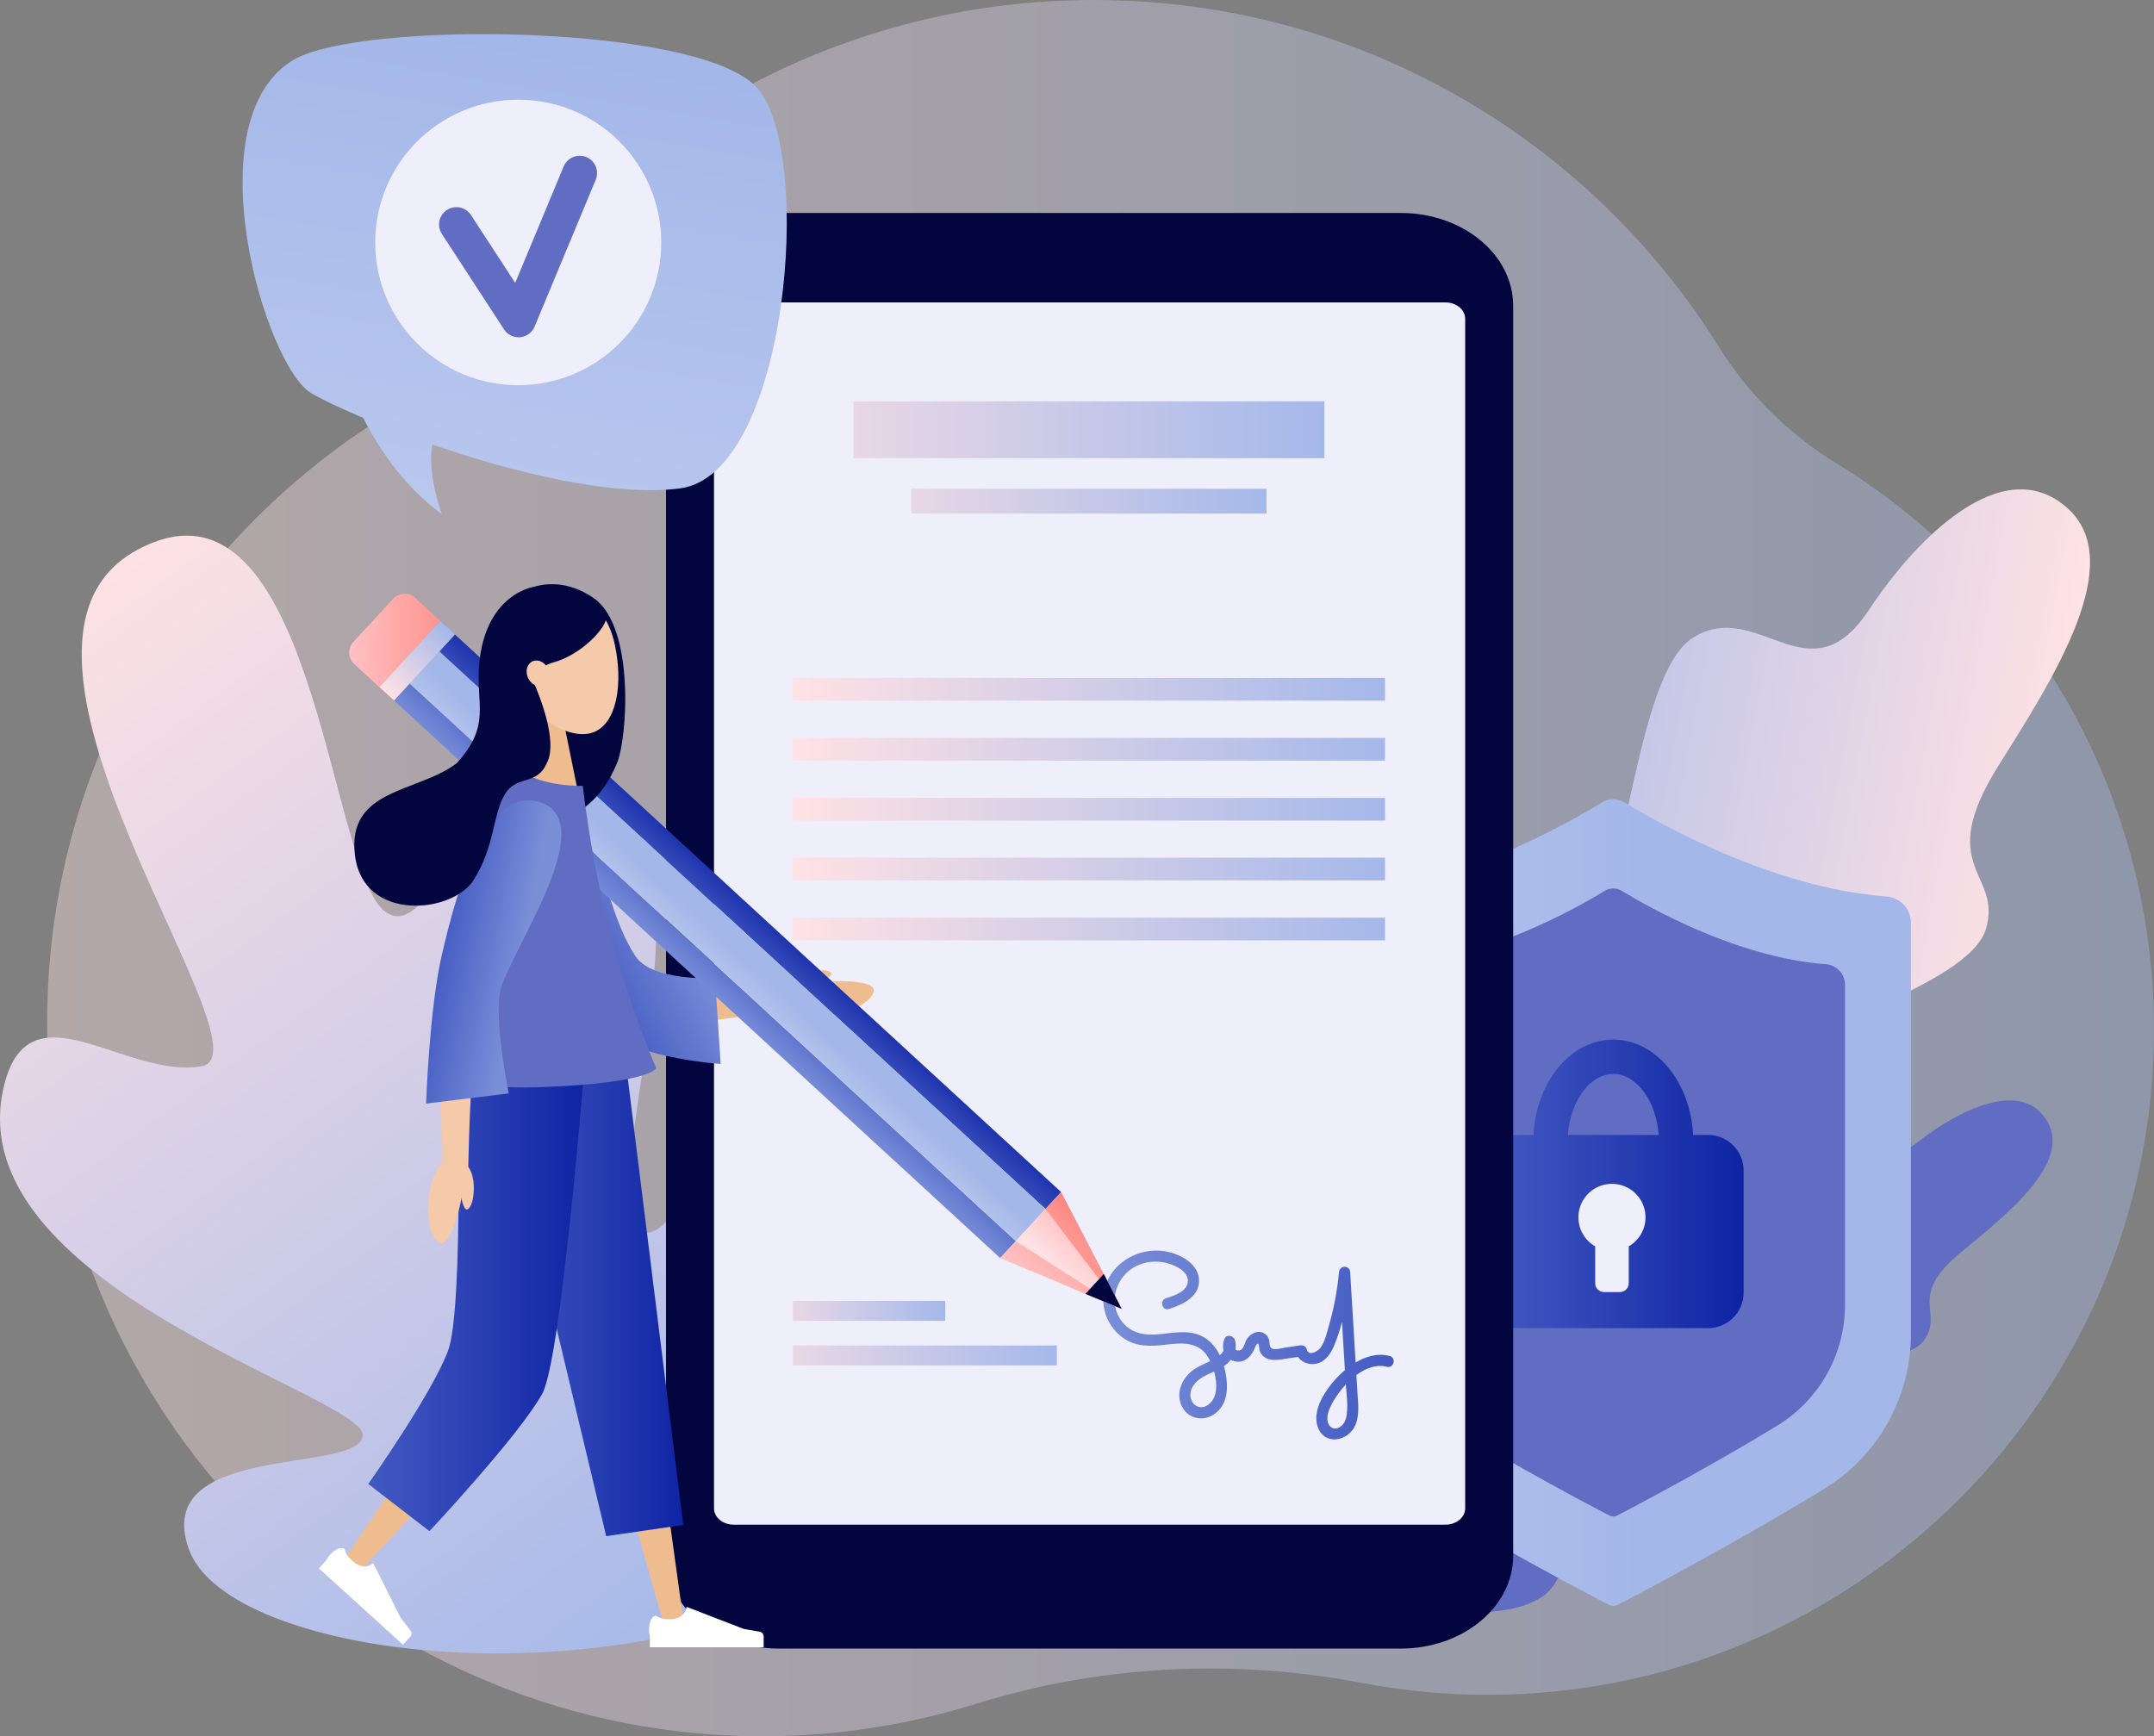 <svg width="392" height="316" viewBox="0 0 392 316" fill="none" xmlns="http://www.w3.org/2000/svg">
<rect x="0" y="0" width="392" height="316" fill="#808080" stroke="none"/>
<g clip-path="url(#clip0_4907_14967)">
<path opacity="0.4" d="M334.178 84.298C325.52 79.001 318.215 71.767 312.841 63.167C289.222 25.247 247.104 0 199.078 0C153.801 0 113.777 22.441 89.552 56.788C84.001 64.628 76.968 71.309 68.85 76.457C32.01 99.907 7.784 141.354 8.602 188.391C9.841 259.559 68.668 316.659 139.969 315.995C152.71 315.885 165.367 313.907 177.532 310.123C200.305 303.03 224.455 301.822 247.886 306.299C255.438 307.738 263.109 308.46 270.796 308.455C337.864 308.447 392.382 253.687 391.995 186.736C391.747 143.406 368.677 105.47 334.178 84.298Z" fill="url(#paint0_linear_4907_14967)"/>
<path d="M257.478 292.269C263.526 293.677 275.035 294.583 280.838 290.466C286.195 286.666 283.997 278.311 288.366 274.286C292.734 270.261 308.878 272.541 315.061 268.307C322.393 263.286 313.54 253.199 320.408 250.429C327.276 247.66 346.523 249.097 350.174 243.908C353.824 238.719 346.891 236.097 356.99 227.81C365.541 220.794 376.905 211.646 372.603 204.137C368.019 196.134 356.261 202.177 349.155 207.754C340.002 214.939 338.411 202.772 330.492 204.633C323.332 206.316 315.329 228.202 309.373 230.771C303.416 233.34 296.508 226.782 287.665 231.849C278.822 236.916 282.646 251.941 277.383 256.301C272.12 260.661 264.331 255.007 256.821 261.18C249.311 267.354 257.478 292.269 257.478 292.269Z" fill="#606DC2"/>
<path d="M237.231 297.679C247.815 296.692 266.972 291.941 274.155 282.126C280.785 273.063 272.688 260.695 277.593 251.803C282.497 242.91 309.928 237.884 317.661 227.672C326.833 215.562 306.999 203.981 316.639 195.774C326.279 187.567 358.29 179.494 361.398 169.103C364.506 158.712 351.833 158.205 363.725 139.301C373.794 123.294 387.269 102.307 376.216 92.449C364.437 81.943 348.636 98.104 340.133 110.993C329.18 127.596 319.997 108.717 308.158 116.017C297.454 122.618 296.341 162.455 288.07 169.842C279.798 177.229 265.03 170.321 253.432 183.318C241.834 196.316 256.187 218.631 250.014 228.551C243.841 238.471 228.133 233.504 219.297 247.583C210.46 261.662 237.231 297.679 237.231 297.679Z" fill="url(#paint1_linear_4907_14967)"/>
<path d="M291.58 146.016C285.184 149.933 264.567 161.616 243.885 163.158C242.677 163.246 241.547 163.787 240.723 164.672C239.898 165.557 239.439 166.72 239.438 167.929V242.815C239.439 248.473 240.894 254.037 243.665 258.973C246.436 263.909 250.429 268.052 255.264 271.006C271.161 280.72 288.593 289.9 292.697 292.04C292.975 292.185 293.284 292.26 293.597 292.26C293.91 292.26 294.219 292.185 294.497 292.04C298.601 289.9 316.034 280.72 331.931 271.006C336.765 268.052 340.759 263.909 343.53 258.973C346.301 254.037 347.757 248.474 347.757 242.815V167.933C347.756 166.725 347.297 165.561 346.472 164.676C345.648 163.791 344.518 163.251 343.31 163.163C322.628 161.616 302.01 149.933 295.616 146.021C295.009 145.648 294.311 145.45 293.598 145.449C292.886 145.448 292.187 145.645 291.58 146.016Z" fill="url(#paint2_linear_4907_14967)"/>
<path d="M292.025 162.145C287.045 165.194 270.993 174.29 254.89 175.494C253.95 175.563 253.071 175.984 252.429 176.673C251.787 177.362 251.429 178.267 251.429 179.208V237.509C251.429 241.914 252.561 246.246 254.719 250.089C256.876 253.933 259.986 257.159 263.75 259.458C276.127 267.021 289.699 274.169 292.895 275.835C293.112 275.948 293.353 276.007 293.597 276.007C293.842 276.007 294.083 275.948 294.299 275.835C297.494 274.169 311.067 267.021 323.444 259.458C327.208 257.158 330.318 253.932 332.475 250.089C334.633 246.246 335.766 241.914 335.766 237.509V179.208C335.765 178.268 335.409 177.363 334.768 176.674C334.127 175.986 333.249 175.564 332.31 175.494C316.207 174.29 300.154 165.194 295.175 162.145C294.702 161.854 294.156 161.699 293.6 161.699C293.044 161.699 292.498 161.854 292.025 162.145Z" fill="#606DC2"/>
<path d="M310.82 206.557H308.12C307.643 196.889 301.316 189.207 293.596 189.207C285.876 189.207 279.55 196.889 279.072 206.557H276.372C274.649 206.557 272.996 207.241 271.777 208.457C270.559 209.674 269.874 211.324 269.874 213.044V235.241C269.874 236.961 270.559 238.611 271.777 239.828C272.996 241.044 274.649 241.728 276.372 241.728H310.824C311.678 241.728 312.523 241.56 313.311 241.234C314.099 240.908 314.816 240.43 315.419 239.828C316.022 239.225 316.501 238.51 316.827 237.723C317.154 236.936 317.322 236.092 317.322 235.241V213.044C317.322 212.192 317.154 211.348 316.827 210.561C316.5 209.774 316.021 209.058 315.417 208.456C314.814 207.853 314.097 207.376 313.308 207.05C312.519 206.724 311.674 206.557 310.82 206.557ZM293.595 195.453C297.825 195.453 301.437 200.426 301.852 206.557H285.34C285.753 200.429 289.365 195.456 293.595 195.456V195.453Z" fill="url(#paint3_linear_4907_14967)"/>
<path d="M299.464 221.562C299.465 220.491 299.184 219.439 298.649 218.511C298.114 217.583 297.343 216.813 296.415 216.277C295.486 215.74 294.433 215.458 293.361 215.457C292.288 215.456 291.234 215.737 290.305 216.272C289.376 216.807 288.605 217.577 288.068 218.504C287.532 219.431 287.249 220.483 287.249 221.553C287.249 222.624 287.531 223.676 288.068 224.603C288.604 225.53 289.375 226.3 290.304 226.835V233.558C290.304 233.768 290.346 233.977 290.426 234.171C290.507 234.365 290.625 234.542 290.774 234.691C290.923 234.839 291.1 234.957 291.295 235.038C291.49 235.118 291.698 235.16 291.909 235.16H294.806C295.017 235.16 295.225 235.118 295.42 235.038C295.615 234.957 295.792 234.839 295.941 234.691C296.09 234.542 296.208 234.365 296.288 234.171C296.369 233.977 296.411 233.768 296.411 233.558V226.835C297.338 226.301 298.109 225.532 298.645 224.607C299.181 223.681 299.463 222.631 299.464 221.562Z" fill="#EEEFFA"/>
<path d="M0.779 197.411C-8.383 233.864 66.347 254.047 66.016 261.226C65.686 268.405 27.275 262.293 34.393 282.013C40.988 300.284 100.894 309.404 145.543 290.365C146.839 289.814 179.837 236.758 158.058 204.306C136.278 171.853 127.589 226.109 117.03 224.344C106.47 222.579 131.956 156.464 110.797 141.427C88.873 125.846 80.32 173.614 70.059 165.9C60.34 158.587 57.423 90.216 29.675 98.128C28.608 98.436 27.566 98.826 26.559 99.294H26.546C25.98 99.555 25.404 99.846 24.818 100.168C-7.491 117.91 50.471 191.778 36.622 194.072C22.773 196.367 5.423 178.939 0.779 197.411Z" fill="url(#paint4_linear_4907_14967)"/>
<path d="M254.929 38.762H141.656C130.361 38.762 121.205 46.325 121.205 55.654V283.147C121.205 292.476 130.361 300.039 141.656 300.039H254.929C266.224 300.039 275.38 292.476 275.38 283.147V55.649C275.38 46.32 266.224 38.762 254.929 38.762Z" fill="#03053E"/>
<path d="M266.645 58.014V274.519C266.645 276.162 265.032 277.493 263.043 277.493H133.541C131.552 277.493 129.94 276.162 129.94 274.519V58.014C129.94 56.37 131.552 55.039 133.541 55.039H263.043C265.032 55.04 266.645 56.37 266.645 58.014Z" fill="#EEEFFA"/>
<path d="M252.056 123.383H144.283V127.516H252.056V123.383Z" fill="url(#paint5_linear_4907_14967)"/>
<path d="M252.056 134.297H144.283V138.43H252.056V134.297Z" fill="url(#paint6_linear_4907_14967)"/>
<path d="M252.056 145.211H144.283V149.344H252.056V145.211Z" fill="url(#paint7_linear_4907_14967)"/>
<path d="M252.056 156.102H144.283V160.235H252.056V156.102Z" fill="url(#paint8_linear_4907_14967)"/>
<path d="M252.056 167.012H144.283V171.145H252.056V167.012Z" fill="url(#paint9_linear_4907_14967)"/>
<path d="M241.028 73.051H155.311V83.391H241.028V73.051Z" fill="url(#paint10_linear_4907_14967)"/>
<path d="M230.481 88.961H165.857V93.461H230.481V88.961Z" fill="url(#paint11_linear_4907_14967)"/>
<path d="M172.02 236.762H144.283V240.386H172.02V236.762Z" fill="url(#paint12_linear_4907_14967)"/>
<path d="M192.334 244.875H144.283V248.5H192.334V244.875Z" fill="url(#paint13_linear_4907_14967)"/>
<path d="M252.916 246.797C250.763 246.219 248.601 246.845 246.707 247.971C246.683 247.588 246.66 247.204 246.637 246.82C246.328 241.727 246.019 236.633 245.711 231.539C245.631 230.219 243.793 230.245 243.674 231.539C243.371 234.845 242.757 238.114 241.838 241.305C241.465 242.598 241.132 244.13 240.347 245.255C239.879 245.925 238.155 246.953 237.82 245.578C237.678 244.999 237.098 244.789 236.567 244.869L233.749 245.287C233.224 245.365 231.949 245.749 231.418 245.41C230.928 245.099 231.104 244.294 230.942 243.793C230.858 243.517 230.715 243.262 230.522 243.047C230.329 242.832 230.092 242.661 229.827 242.547C228.7 242.083 227.457 242.822 226.866 243.784C226.542 244.323 226.425 245.219 225.913 245.606C225.759 245.726 225.57 245.79 225.375 245.789C225.181 245.788 224.992 245.721 224.84 245.6C224.947 245.02 224.91 244.422 224.732 243.86C224.496 243.105 223.246 242.763 222.871 243.617C222.564 244.3 222.492 245.065 222.668 245.793C222.498 246.122 222.265 246.415 221.983 246.655C221.344 245.362 220.444 244.214 219.198 243.448C216.822 241.985 214.008 242.498 211.396 242.788C208.527 243.112 205.806 242.824 204.017 240.296C202.389 237.996 202.531 235.013 204.112 232.727C206.02 229.963 209.584 229.025 212.727 229.984C214.061 230.391 216.134 231.386 216.183 233.039C216.241 235.024 213.692 235.798 212.206 236.273C210.963 236.67 211.495 238.634 212.746 238.233C215.287 237.421 218.509 235.915 218.191 232.708C217.908 229.864 214.706 228.224 212.201 227.766C206.506 226.723 200.544 230.882 200.799 236.974C200.907 239.556 202.27 241.975 204.363 243.48C206.685 245.151 209.411 245.063 212.129 244.734C215.18 244.364 218.25 244.139 219.965 247.189C220.059 247.357 220.153 247.539 220.245 247.728C219.032 248.299 217.798 248.76 216.758 249.642C214.844 251.259 213.885 254.005 215.269 256.28C216.55 258.383 219.209 258.696 221.127 257.267C223.468 255.523 223.553 252.451 223.03 249.828C222.952 249.438 222.856 249.044 222.744 248.654C223.077 248.428 223.384 248.164 223.659 247.869C223.775 247.743 223.883 247.613 223.983 247.478C224.057 247.518 224.133 247.558 224.214 247.592C226.05 248.372 227.54 247.174 228.258 245.558C228.366 245.323 228.648 244.472 228.963 244.561C229.149 244.613 229.154 245.545 229.211 245.739C229.32 246.106 229.516 246.441 229.782 246.716C230.049 246.991 230.378 247.198 230.742 247.318C231.538 247.597 232.383 247.521 233.203 247.407C234.21 247.266 235.217 247.111 236.227 246.959C236.836 247.873 237.971 248.336 239.11 248.253C240.914 248.122 242.063 246.62 242.72 245.079C243.33 243.623 243.833 242.125 244.224 240.596C244.305 241.922 244.386 243.248 244.465 244.573C244.562 246.171 244.659 247.769 244.755 249.368C244.341 249.716 243.949 250.081 243.584 250.446C241.44 252.611 238.654 256.532 239.824 259.735C241.091 263.207 245.417 262.297 246.67 259.344C247.44 257.528 247.163 255.47 247.047 253.559L246.846 250.248C248.527 249.016 250.484 248.247 252.376 248.754C253.637 249.102 254.178 247.136 252.916 246.797ZM219.848 255.69C218.383 256.717 216.724 255.734 216.637 254.004C216.549 252.273 218.05 251.015 219.439 250.31C219.933 250.06 220.445 249.84 220.951 249.613C221.569 251.827 221.62 254.446 219.844 255.69H219.848ZM245.109 257.307C245.001 258.235 244.687 259.186 243.859 259.711C243.085 260.202 242.259 260.071 241.819 259.25C240.939 257.612 242.512 255.153 243.419 253.823C243.871 253.167 244.372 252.547 244.92 251.968C245.056 253.726 245.302 255.57 245.104 257.305L245.109 257.307Z" fill="url(#paint14_linear_4907_14967)"/>
<path d="M104.481 146.272L116.654 183.252L113.09 180.994L141.225 179.033L143.78 178.855L144.277 183.787L141.737 184.12L113.773 187.785C113.04 187.883 112.296 187.73 111.66 187.353C111.025 186.976 110.535 186.396 110.27 185.707L110.206 185.536L96.382 149.137L94.858 145.124L103.144 142.199L104.481 146.272Z" fill="#EFBC90"/>
<path d="M159.021 180.157C159.088 181.914 155.495 184.254 150.316 184.97C145.541 185.634 142.162 183.961 141.948 182.197C141.472 178.257 158.917 177.44 159.021 180.157Z" fill="#EFBC90"/>
<path d="M151.288 177.134C150.964 176.432 148.845 176.328 146.328 177.211C144.007 178.026 142.797 179.44 143.057 180.178C143.635 181.825 151.792 178.219 151.288 177.134Z" fill="#EFBC90"/>
<path d="M130.14 177.994L131.147 193.633C131.147 193.633 113.514 192.597 107.784 185.665C99.745 175.941 89.276 148.289 98.086 144.089C107.871 139.424 108.427 163.3 115.681 174.071C118.79 178.687 130.14 177.994 130.14 177.994Z" fill="url(#paint15_linear_4907_14967)"/>
<path d="M74.549 124.398L71.7 127.484L182.021 228.966L184.87 225.88L74.549 124.398Z" fill="url(#paint16_linear_4907_14967)"/>
<path d="M82.787 115.472L79.938 118.559L190.259 220.04L193.108 216.954L82.787 115.472Z" fill="url(#paint17_linear_4907_14967)"/>
<path d="M79.938 118.56L74.549 124.398L184.869 225.88L190.259 220.042L79.938 118.56Z" fill="url(#paint18_linear_4907_14967)"/>
<path d="M190.258 220.051L184.868 225.889L204.125 238.213L190.258 220.051Z" fill="url(#paint19_linear_4907_14967)"/>
<path d="M184.869 225.887L182.02 228.972L204.169 238.27L204.125 238.211L184.869 225.887Z" fill="url(#paint20_linear_4907_14967)"/>
<path d="M190.258 220.052L204.125 238.213L204.208 238.267L193.108 216.965L190.258 220.052Z" fill="url(#paint21_linear_4907_14967)"/>
<path d="M204.169 238.271L204.222 238.292L204.208 238.265L204.125 238.211L204.169 238.271Z" fill="#C7B299"/>
<path d="M200.874 231.859L197.524 235.489L204.126 238.213L200.874 231.859Z" fill="#03053E"/>
<path d="M80.107 113.009L69.02 125.02L71.703 127.487L82.79 115.477L80.107 113.009Z" fill="url(#paint22_linear_4907_14967)"/>
<path d="M75.55 108.819C75.277 108.568 74.957 108.372 74.609 108.244C74.26 108.116 73.89 108.058 73.519 108.073C73.147 108.088 72.783 108.176 72.446 108.332C72.109 108.487 71.806 108.708 71.554 108.981L64.294 116.851C64.042 117.124 63.846 117.443 63.718 117.791C63.59 118.139 63.532 118.509 63.547 118.88C63.562 119.25 63.65 119.614 63.806 119.951C63.963 120.287 64.184 120.59 64.457 120.84L69.013 125.031L80.1 113.021L75.55 108.819Z" fill="url(#paint23_linear_4907_14967)"/>
<path d="M108.153 108.932C100.458 103.426 91.197 107.179 89.962 115.129C88.364 125.447 90.383 133.756 87.815 140.6C83.834 151.209 84.938 161.634 84.938 161.634C95.437 147.345 106.289 153.26 112.281 138.905C114.205 134.293 115.526 114.208 108.153 108.932Z" fill="#03053E"/>
<path d="M105.09 143.69H95.904V126.145H101.518L105.09 143.69Z" fill="#EFBC90"/>
<path d="M111.876 117.262C113.428 124.463 112.281 131.725 107.925 133.3C103.84 134.778 96.751 130.87 93.507 123.75C90.092 116.255 91.76 110.653 97.809 108.567C104.234 106.351 110.174 109.366 111.876 117.262Z" fill="#F4CAAB"/>
<path d="M124.06 292.648L117.885 248.001L111.373 203.406L110.193 195.336L93.177 199L95.437 206.837L107.913 250.115L120.179 293.458L120.719 295.367L124.333 294.613L124.06 292.648Z" fill="#EFBC90"/>
<path d="M86.721 195.336L86.438 203.485L84.788 250.872L64.052 281.735L62.944 283.386L65.816 285.65L67.166 284.191L93.66 255.558C94.155 255.026 94.481 254.36 94.598 253.644L94.712 252.958L102.66 205.104L103.997 197.06L86.721 195.336Z" fill="#EFBC90"/>
<path d="M89.847 193.832H113.945L124.341 277.544L110.32 279.581L89.847 193.832Z" fill="url(#paint24_linear_4907_14967)"/>
<path d="M83.231 193.832H106.385C106.385 193.832 102.148 247.338 98.692 253.629C94.552 261.168 78.154 278.668 78.154 278.668L67.017 270.081C67.017 270.081 78.746 253.503 81.581 245.715C84.416 237.928 83.231 193.832 83.231 193.832Z" fill="url(#paint25_linear_4907_14967)"/>
<path d="M95.682 142.199C95.682 142.199 100.636 146.534 105.589 143.644C105.589 143.644 107.284 161.709 109.5 169.079C111.716 176.449 117.47 195.193 117.47 195.193L82.222 195.814C81.26 179.322 87.502 160.59 95.682 142.199Z" fill="#76D3F4"/>
<path d="M99.247 154.088C96.939 158.392 94.711 162.879 92.674 167.348C91.659 169.592 90.688 171.848 89.809 174.111C88.93 176.374 88.135 178.651 87.585 180.851C87.451 181.403 87.341 181.929 87.245 182.468L86.972 184.239C86.813 185.441 86.663 186.65 86.54 187.876C86.29 190.323 86.093 192.797 85.928 195.279C85.604 200.239 85.388 205.255 85.271 210.228L85.212 212.635L80.53 212.673L80.452 210.268C80.287 205.191 80.217 200.152 80.251 195.067C80.276 192.527 80.331 189.982 80.447 187.418C80.503 186.137 80.588 184.844 80.685 183.546L80.874 181.578C80.961 180.871 81.072 180.159 81.198 179.482C81.73 176.771 82.479 174.26 83.29 171.786C84.102 169.312 85.001 166.903 85.935 164.515C87.822 159.731 89.832 155.097 92.036 150.418L93.759 146.762L101.154 150.522L99.247 154.088Z" fill="#F4CAAB"/>
<path d="M94.439 140.094C94.439 140.094 77.228 165.79 80.733 193.199C80.733 193.199 79.253 198.583 98.783 197.849C118.313 197.114 119.428 194.422 119.428 194.422C113.246 179.714 108.444 163.065 106.058 143.021C106.06 143.021 98.758 143.288 94.439 140.094Z" fill="#606DC2"/>
<path d="M92.584 198.999L77.537 200.858C77.537 200.858 78.133 183.778 80.365 174C83.173 161.709 88.402 143.392 97.84 145.887C110.176 149.146 92.281 173.82 90.99 180.584C89.944 186.048 92.584 198.999 92.584 198.999Z" fill="url(#paint26_linear_4907_14967)"/>
<path d="M80.183 226.291C78.576 225.886 77.418 222.027 78.139 217.168C78.805 212.687 81.216 210.085 82.868 210.36C86.558 210.975 82.668 226.918 80.183 226.291Z" fill="#F4CAAB"/>
<path d="M84.968 220.123C85.689 220.016 86.346 218.135 86.214 215.631C86.093 213.323 85.134 211.858 84.397 211.895C82.755 211.979 83.852 220.288 84.968 220.123Z" fill="#F4CAAB"/>
<path d="M138.174 296.963L135.332 296.458L124.936 292.441V292.524C124.936 292.524 124.81 294.302 122.652 294.638C121.061 294.884 120.031 294.461 119.597 294.221C119.535 294.15 119.453 294.098 119.362 294.073C118.668 294.073 118.105 295.206 118.105 296.603C118.103 297.028 118.159 297.452 118.273 297.862V299.803H138.976V297.836C138.976 297.617 138.893 297.406 138.745 297.244C138.596 297.083 138.393 296.982 138.174 296.963Z" fill="white"/>
<path d="M74.66 296.705L72.899 294.421L67.922 284.464L67.865 284.525C67.865 284.525 66.569 285.755 64.752 284.553C63.41 283.666 62.932 282.661 62.774 282.192C62.775 282.098 62.75 282.005 62.7 281.925C62.186 281.458 61.007 281.917 60.064 282.951C59.775 283.264 59.531 283.615 59.338 283.995L58.029 285.434L73.337 299.347L74.663 297.893C74.811 297.73 74.893 297.518 74.893 297.298C74.892 297.078 74.809 296.867 74.66 296.705Z" fill="white"/>
<path d="M99.897 106.605C97.809 106.605 96.378 106.792 94.598 107.713C91.738 109.192 87.966 112.726 87.216 120.735C86.516 128.203 89.512 131.859 83.121 138.904C75.931 144.354 63.118 143.423 64.598 155.651C66.077 167.879 82.323 166.285 86.184 160.17C90.045 154.055 89.611 148.607 91.759 144.753C93.907 140.898 97.635 143.158 99.499 138.905C101.685 134.903 97.89 125.929 97.206 124.384C97.663 122.874 98.254 121.227 100.697 120.563C105.938 119.135 110.284 114.182 110.284 112.585C110.284 110.987 105.49 106.605 99.897 106.605Z" fill="#03053E"/>
<path d="M98.887 124.722C99.893 124.272 100.27 122.929 99.728 121.724C99.187 120.518 97.932 119.906 96.926 120.356C95.92 120.807 95.543 122.149 96.084 123.355C96.626 124.56 97.88 125.173 98.887 124.722Z" fill="#F4CAAB"/>
<path d="M137.788 15.993C127.296 4.311 65.588 3.74 53.464 10.874C35.035 21.717 48.2 66.618 56.674 71.572C59.042 72.958 62.309 74.435 66.093 76.049C69.3 82.323 73.901 88.82 80.421 93.577C80.421 93.577 77.668 86.29 78.693 80.898C93.548 86.055 111.449 90.4 123.66 88.906C143.432 86.491 148.275 27.676 137.788 15.993Z" fill="url(#paint27_linear_4907_14967)"/>
<path d="M94.311 70.106C108.685 70.106 120.339 58.473 120.339 44.123C120.339 29.773 108.685 18.141 94.311 18.141C79.936 18.141 68.283 29.773 68.283 44.123C68.283 58.473 79.936 70.106 94.311 70.106Z" fill="#EEEFFA"/>
<path d="M94.372 61.383C93.846 61.383 93.329 61.251 92.866 61.001C92.404 60.751 92.012 60.389 91.725 59.949L80.476 42.662C80.233 42.315 80.063 41.924 79.975 41.51C79.887 41.096 79.883 40.669 79.964 40.254C80.045 39.839 80.209 39.444 80.446 39.094C80.683 38.743 80.988 38.444 81.343 38.213C81.698 37.983 82.096 37.826 82.513 37.752C82.93 37.678 83.358 37.689 83.771 37.783C84.184 37.878 84.573 38.055 84.916 38.303C85.259 38.551 85.549 38.865 85.768 39.227L93.76 51.497L102.583 30.291C102.743 29.908 102.975 29.561 103.269 29.269C103.562 28.976 103.911 28.744 104.294 28.586C104.677 28.428 105.088 28.347 105.503 28.348C105.917 28.348 106.328 28.43 106.711 28.589C107.094 28.748 107.441 28.98 107.734 29.273C108.027 29.566 108.26 29.914 108.418 30.296C108.576 30.679 108.657 31.089 108.657 31.503C108.657 31.917 108.575 32.327 108.415 32.709L97.288 59.44C97.068 59.97 96.707 60.43 96.243 60.77C95.78 61.11 95.233 61.317 94.661 61.37C94.568 61.378 94.471 61.383 94.372 61.383Z" fill="#606DC2"/>
</g>
<defs>
<linearGradient id="paint0_linear_4907_14967" x1="8.582" y1="158.001" x2="392" y2="158.001" gradientUnits="userSpaceOnUse">
<stop stop-color="#FFE2E4"/>
<stop offset="1" stop-color="#A4B8EA"/>
</linearGradient>
<linearGradient id="paint1_linear_4907_14967" x1="362.301" y1="203.538" x2="244.47" y2="181.423" gradientUnits="userSpaceOnUse">
<stop stop-color="#FFE2E4"/>
<stop offset="1" stop-color="#A4B8EA"/>
</linearGradient>
<linearGradient id="paint2_linear_4907_14967" x1="351.47" y1="218.854" x2="235.882" y2="218.854" gradientUnits="userSpaceOnUse">
<stop offset="0.46" stop-color="#A3B7E9"/>
<stop offset="1" stop-color="#B8C7EE"/>
</linearGradient>
<linearGradient id="paint3_linear_4907_14967" x1="271.439" y1="215.467" x2="316.852" y2="215.467" gradientUnits="userSpaceOnUse">
<stop stop-color="#435AC2"/>
<stop offset="1" stop-color="#0F24A4"/>
</linearGradient>
<linearGradient id="paint4_linear_4907_14967" x1="0.706" y1="112.85" x2="135.225" y2="297.511" gradientUnits="userSpaceOnUse">
<stop stop-color="#FFE2E4"/>
<stop offset="1" stop-color="#A4B8EA"/>
</linearGradient>
<linearGradient id="paint5_linear_4907_14967" x1="144.283" y1="125.465" x2="252.056" y2="125.465" gradientUnits="userSpaceOnUse">
<stop stop-color="#FFE2E4"/>
<stop offset="1" stop-color="#A4B8EA"/>
</linearGradient>
<linearGradient id="paint6_linear_4907_14967" x1="144.283" y1="136.375" x2="252.056" y2="136.375" gradientUnits="userSpaceOnUse">
<stop stop-color="#FFE2E4"/>
<stop offset="1" stop-color="#A4B8EA"/>
</linearGradient>
<linearGradient id="paint7_linear_4907_14967" x1="144.283" y1="147.284" x2="252.056" y2="147.284" gradientUnits="userSpaceOnUse">
<stop stop-color="#FFE2E4"/>
<stop offset="1" stop-color="#A4B8EA"/>
</linearGradient>
<linearGradient id="paint8_linear_4907_14967" x1="144.283" y1="158.171" x2="252.056" y2="158.171" gradientUnits="userSpaceOnUse">
<stop stop-color="#FFE2E4"/>
<stop offset="1" stop-color="#A4B8EA"/>
</linearGradient>
<linearGradient id="paint9_linear_4907_14967" x1="144.283" y1="169.077" x2="252.056" y2="169.077" gradientUnits="userSpaceOnUse">
<stop stop-color="#FFE2E4"/>
<stop offset="1" stop-color="#A4B8EA"/>
</linearGradient>
<linearGradient id="paint10_linear_4907_14967" x1="126.01" y1="78.255" x2="241.349" y2="78.255" gradientUnits="userSpaceOnUse">
<stop stop-color="#FFE2E4"/>
<stop offset="1" stop-color="#A4B8EA"/>
</linearGradient>
<linearGradient id="paint11_linear_4907_14967" x1="143.767" y1="91.24" x2="230.723" y2="91.24" gradientUnits="userSpaceOnUse">
<stop stop-color="#FFE2E4"/>
<stop offset="1" stop-color="#A4B8EA"/>
</linearGradient>
<linearGradient id="paint12_linear_4907_14967" x1="134.802" y1="238.545" x2="172.123" y2="238.545" gradientUnits="userSpaceOnUse">
<stop stop-color="#FFE2E4"/>
<stop offset="1" stop-color="#A4B8EA"/>
</linearGradient>
<linearGradient id="paint13_linear_4907_14967" x1="127.858" y1="246.654" x2="192.514" y2="246.654" gradientUnits="userSpaceOnUse">
<stop stop-color="#FFE2E4"/>
<stop offset="1" stop-color="#A4B8EA"/>
</linearGradient>
<linearGradient id="paint14_linear_4907_14967" x1="200.789" y1="244.787" x2="253.633" y2="244.787" gradientUnits="userSpaceOnUse">
<stop stop-color="#7A8FD8"/>
<stop offset="1" stop-color="#435AC2"/>
</linearGradient>
<linearGradient id="paint15_linear_4907_14967" x1="123.243" y1="164.284" x2="104.274" y2="174.378" gradientUnits="userSpaceOnUse">
<stop stop-color="#7A8FD8"/>
<stop offset="1" stop-color="#435AC2"/>
</linearGradient>
<linearGradient id="paint16_linear_4907_14967" x1="126.202" y1="178.922" x2="133.777" y2="170.688" gradientUnits="userSpaceOnUse">
<stop stop-color="#7A8FD8"/>
<stop offset="1" stop-color="#435AC2"/>
</linearGradient>
<linearGradient id="paint17_linear_4907_14967" x1="133.092" y1="171.458" x2="139.961" y2="163.991" gradientUnits="userSpaceOnUse">
<stop stop-color="#435AC2"/>
<stop offset="1" stop-color="#0F24A4"/>
</linearGradient>
<linearGradient id="paint18_linear_4907_14967" x1="135.941" y1="168.373" x2="128.433" y2="176.534" gradientUnits="userSpaceOnUse">
<stop offset="0.46" stop-color="#A3B7E9"/>
<stop offset="1" stop-color="#B8C7EE"/>
</linearGradient>
<linearGradient id="paint19_linear_4907_14967" x1="194.941" y1="233.237" x2="199.962" y2="227.764" gradientUnits="userSpaceOnUse">
<stop stop-color="#FFE2E4"/>
<stop offset="1" stop-color="#FFC1C2"/>
</linearGradient>
<linearGradient id="paint20_linear_4907_14967" x1="191.54" y1="236.985" x2="201.636" y2="225.979" gradientUnits="userSpaceOnUse">
<stop stop-color="#FFC1C2"/>
<stop offset="1" stop-color="#FE958F"/>
</linearGradient>
<linearGradient id="paint21_linear_4907_14967" x1="199.377" y1="228.491" x2="203.778" y2="223.693" gradientUnits="userSpaceOnUse">
<stop stop-color="#FE958F"/>
<stop offset="1" stop-color="#F77C77"/>
</linearGradient>
<linearGradient id="paint22_linear_4907_14967" x1="70.348" y1="126.255" x2="81.414" y2="114.225" gradientUnits="userSpaceOnUse">
<stop stop-color="#FFE2E4"/>
<stop offset="1" stop-color="#A4B8EA"/>
</linearGradient>
<linearGradient id="paint23_linear_4907_14967" x1="63.552" y1="116.546" x2="80.106" y2="116.546" gradientUnits="userSpaceOnUse">
<stop stop-color="#FFC1C2"/>
<stop offset="1" stop-color="#FE958F"/>
</linearGradient>
<linearGradient id="paint24_linear_4907_14967" x1="89.847" y1="236.707" x2="124.341" y2="236.707" gradientUnits="userSpaceOnUse">
<stop stop-color="#435AC2"/>
<stop offset="1" stop-color="#0F24A4"/>
</linearGradient>
<linearGradient id="paint25_linear_4907_14967" x1="67.014" y1="236.25" x2="106.385" y2="236.25" gradientUnits="userSpaceOnUse">
<stop stop-color="#435AC2"/>
<stop offset="1" stop-color="#0F24A4"/>
</linearGradient>
<linearGradient id="paint26_linear_4907_14967" x1="94.816" y1="174.746" x2="79.543" y2="171.774" gradientUnits="userSpaceOnUse">
<stop stop-color="#7A8FD8"/>
<stop offset="1" stop-color="#435AC2"/>
</linearGradient>
<linearGradient id="paint27_linear_4907_14967" x1="98.989" y1="7.978" x2="84.887" y2="91.28" gradientUnits="userSpaceOnUse">
<stop stop-color="#A3B7E9"/>
<stop offset="1" stop-color="#B8C7EE"/>
</linearGradient>
<clipPath id="clip0_4907_14967">
<rect width="392" height="316" fill="white"/>
</clipPath>
</defs>
</svg>
